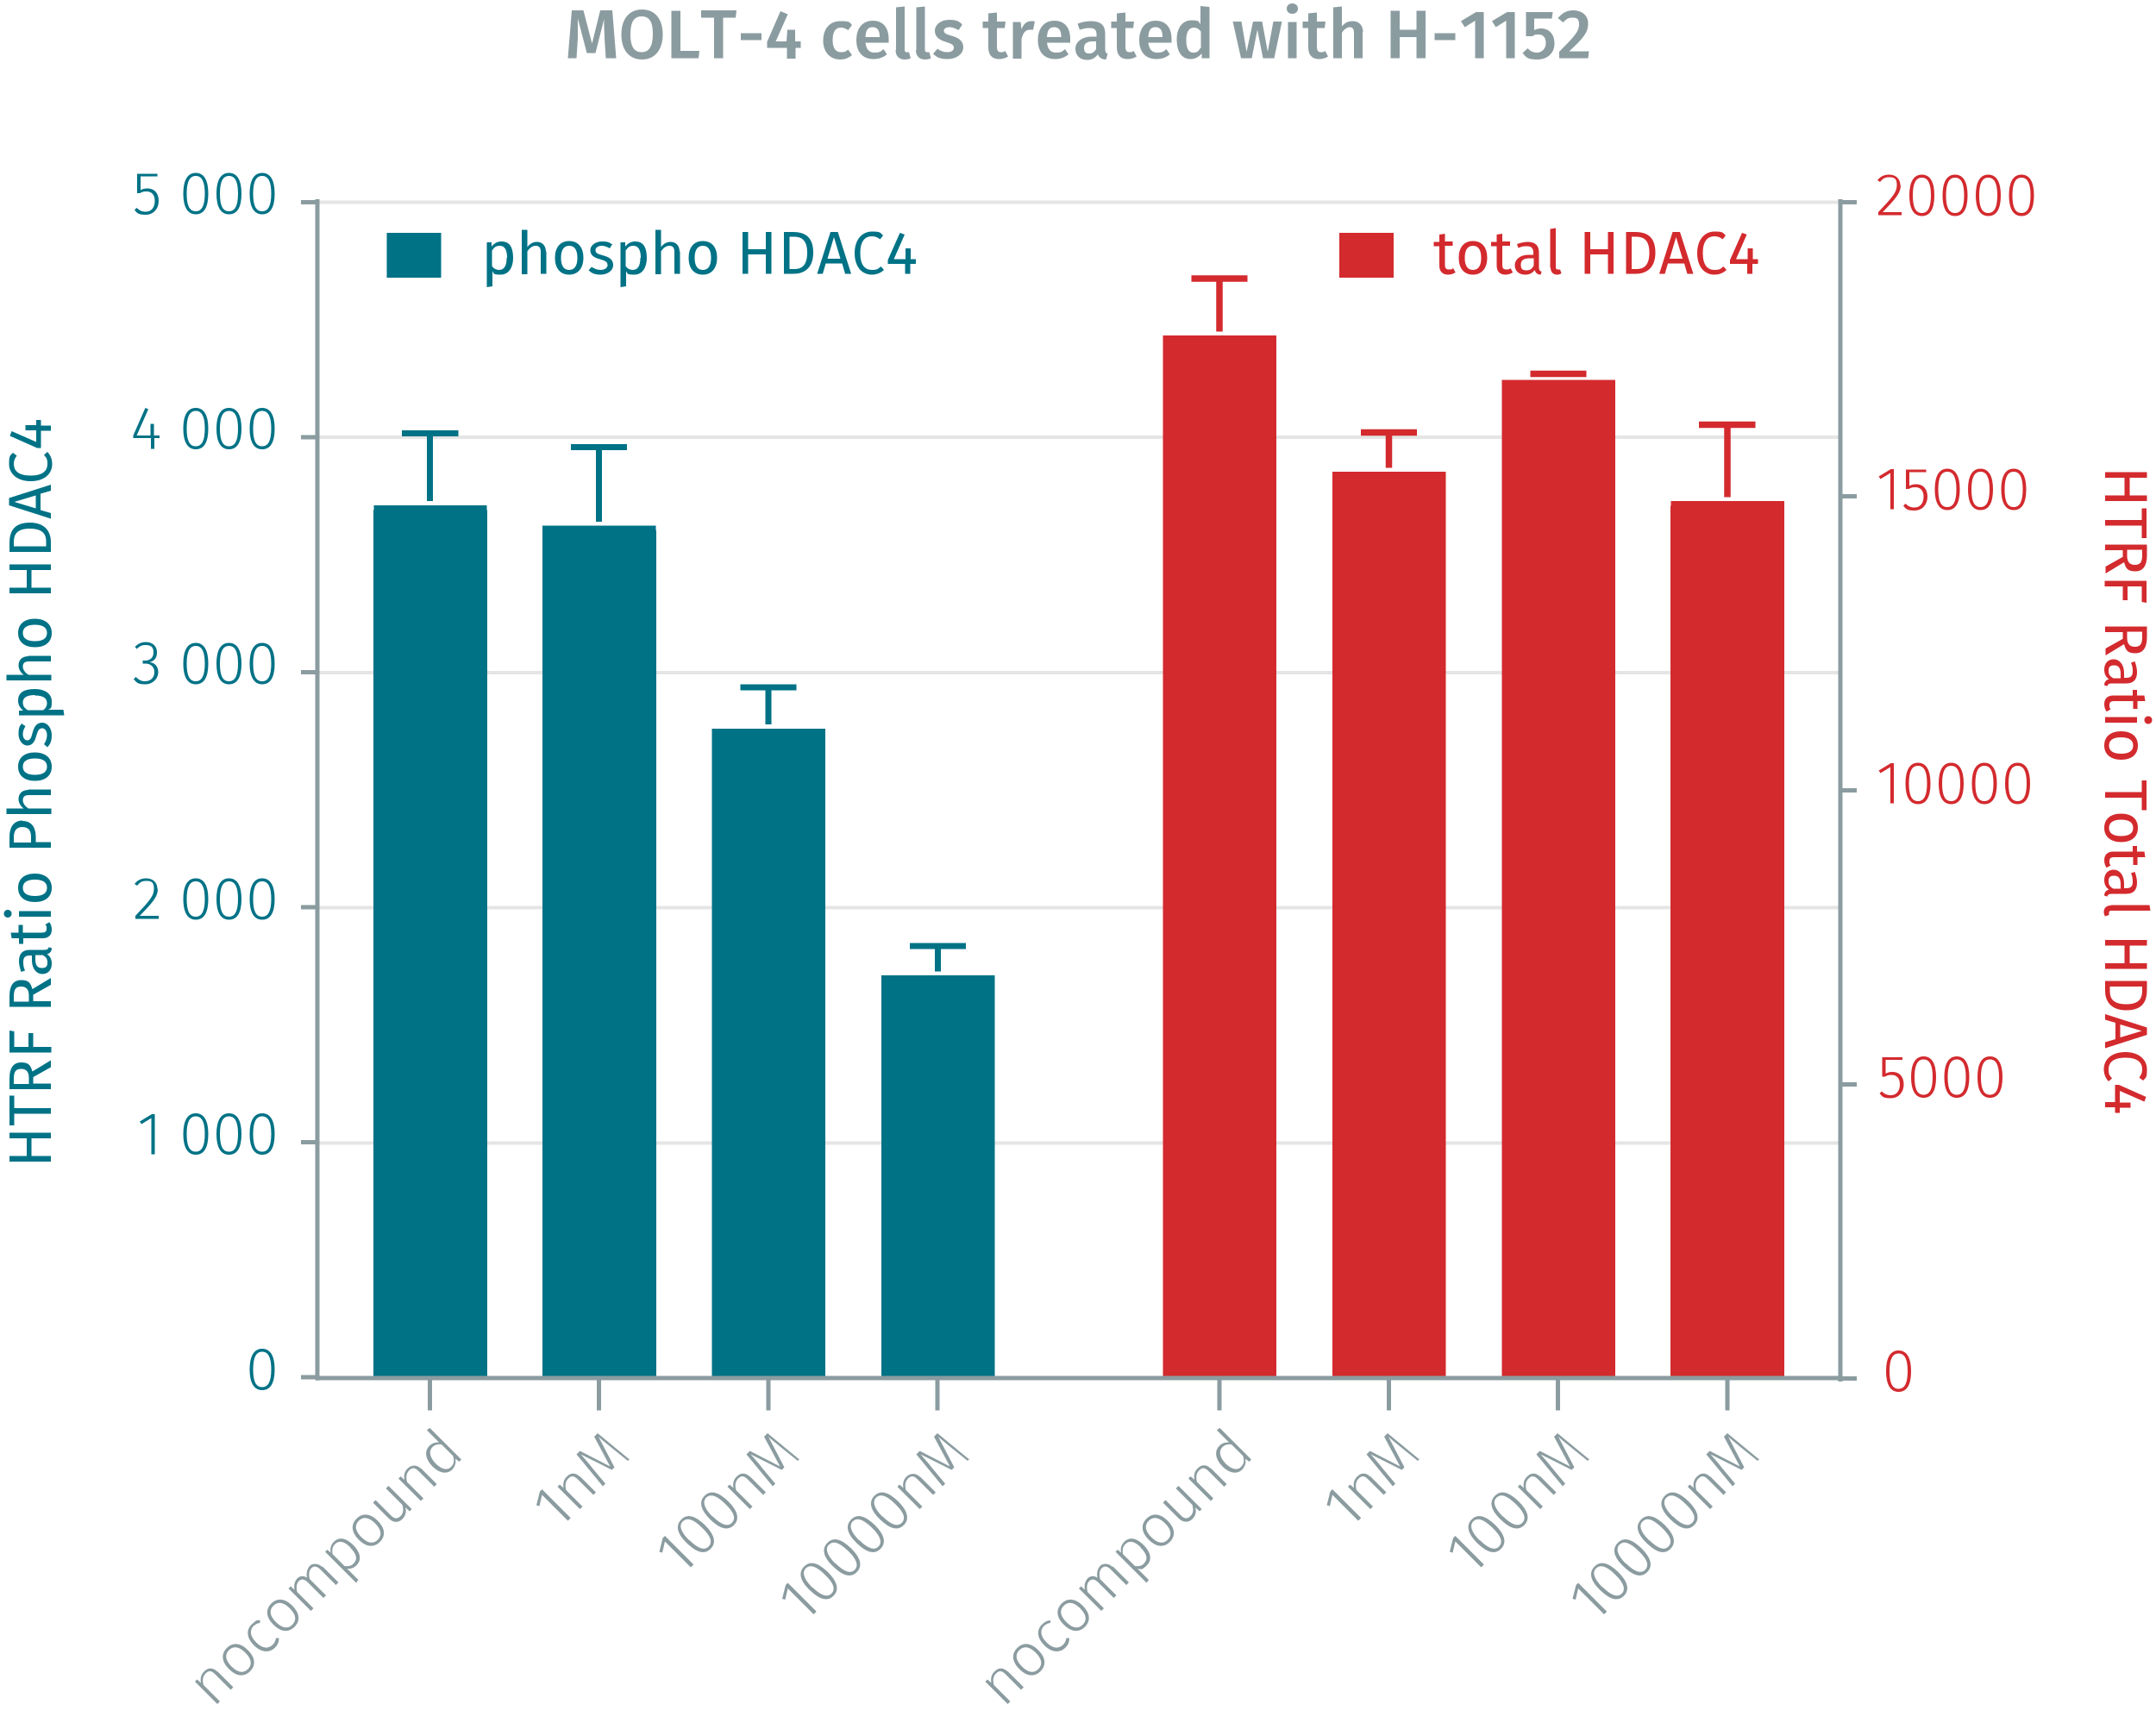<?xml version="1.0" encoding="UTF-8"?><svg id="Calque_1" xmlns="http://www.w3.org/2000/svg" viewBox="0 0 500 399.5"><line x1="73.6" y1="265.1" x2="426.8" y2="265.1" fill="none" stroke="#e5e5e5" stroke-miterlimit="10" stroke-width=".8"/><line x1="73.6" y1="210.5" x2="426.8" y2="210.5" fill="none" stroke="#e5e5e5" stroke-miterlimit="10" stroke-width=".8"/><line x1="73.6" y1="156" x2="426.8" y2="156" fill="none" stroke="#e5e5e5" stroke-miterlimit="10" stroke-width=".8"/><line x1="73.6" y1="101.4" x2="426.8" y2="101.4" fill="none" stroke="#e5e5e5" stroke-miterlimit="10" stroke-width=".8"/><line x1="73.6" y1="46.9" x2="426.8" y2="46.9" fill="none" stroke="#e5e5e5" stroke-miterlimit="10" stroke-width=".8"/><polyline points="270.8 78.9 270.8 319.6 294.9 319.6 294.9 78.9 270.8 78.9" fill="#d32a2e" fill-rule="evenodd"/><polyline points="270.8 319.6 270.8 78.9 269.7 78.9 296 78.9 294.9 78.9 294.9 319.6" fill="none" stroke="#d32a2e" stroke-miterlimit="1" stroke-width="2.2"/><polyline points="310.1 110.5 310.1 319.6 334.2 319.6 334.2 110.5 310.1 110.5" fill="#d32a2e" fill-rule="evenodd"/><polyline points="310.1 319.6 310.1 110.5 309 110.5 335.3 110.5 334.2 110.5 334.2 319.6" fill="none" stroke="#d32a2e" stroke-miterlimit="1" stroke-width="2.2"/><polyline points="349.4 89.2 349.4 319.6 373.5 319.6 373.5 89.2 349.4 89.2" fill="#d32a2e" fill-rule="evenodd"/><polyline points="349.4 319.6 349.4 89.2 348.3 89.2 374.6 89.2 373.5 89.2 373.5 319.6" fill="none" stroke="#d32a2e" stroke-miterlimit="1" stroke-width="2.2"/><polyline points="388.5 117.3 388.5 319.6 412.7 319.6 412.7 117.3 388.5 117.3" fill="#d32a2e" fill-rule="evenodd"/><polyline points="388.5 319.6 388.5 117.3 387.5 117.3 413.8 117.3 412.7 117.3 412.7 319.6" fill="none" stroke="#d32a2e" stroke-miterlimit="1" stroke-width="2.2"/><polyline points="87.7 118.3 87.7 319.6 111.9 319.6 111.9 118.3 87.7 118.3" fill="#007286" fill-rule="evenodd"/><polyline points="87.7 319.6 87.7 118.3 86.7 118.3 112.9 118.3 111.9 118.3 111.9 319.6" fill="none" stroke="#007286" stroke-miterlimit="1" stroke-width="2.2"/><polyline points="126.9 123 126.9 319.6 151.1 319.6 151.1 123 126.9 123" fill="#007286" fill-rule="evenodd"/><polyline points="126.9 319.6 126.9 123 125.8 123 152.1 123 151.1 123 151.1 319.6" fill="none" stroke="#007286" stroke-miterlimit="1" stroke-width="2.2"/><polyline points="166.2 170.1 166.2 319.6 190.3 319.6 190.3 170.1 166.2 170.1" fill="#007286" fill-rule="evenodd"/><polyline points="166.2 319.6 166.2 170.1 165.1 170.1 191.4 170.1 190.3 170.1 190.3 319.6" fill="none" stroke="#007286" stroke-miterlimit="1" stroke-width="2.2"/><polyline points="205.5 227.3 205.5 319.6 229.6 319.6 229.6 227.3 205.5 227.3" fill="#007286" fill-rule="evenodd"/><polyline points="205.5 319.6 205.5 227.3 204.4 227.3 230.7 227.3 229.6 227.3 229.6 319.6" fill="none" stroke="#007286" stroke-miterlimit="1" stroke-width="2.2"/><g><path d="M50.4,387.6l3.7,3.7-.6,.6-3.6-3.6c-.9-.9-1.5-.9-2.2-.2s-.8,1.6-.5,2.7l3.8,3.8-.6,.6-5.2-5.2,.5-.5,.9,.8c-.2-1,0-2,.8-2.7,.9-.9,2-.9,3,.1Z" fill="#8b9ca0"/><path d="M57.5,382.7c1.7,1.7,1.9,3.5,.5,4.9-1.4,1.4-3.2,1.2-4.9-.5s-1.9-3.5-.5-4.9c1.4-1.4,3.2-1.2,4.9,.5Zm-3.8,3.8c1.5,1.5,2.8,1.6,3.8,.6,1-1,.9-2.3-.6-3.8-1.5-1.5-2.8-1.6-3.8-.6s-.9,2.3,.6,3.8Z" fill="#8b9ca0"/><path d="M60.3,375.7v.7c-.5,0-1,.3-1.5,.7-.9,.9-.9,2.3,.6,3.8,1.5,1.5,2.8,1.5,3.8,.6,.5-.5,.7-1,.8-1.6h.7c0,.9-.3,1.6-.9,2.2-1.3,1.3-3.2,1.2-4.9-.5-1.7-1.7-1.9-3.6-.5-4.9s1.2-.9,2-.9Z" fill="#8b9ca0"/><path d="M67.8,372.4c1.7,1.7,1.9,3.5,.5,4.9-1.4,1.4-3.2,1.2-4.9-.5s-1.9-3.5-.5-4.9,3.2-1.2,4.9,.5Zm-3.8,3.8c1.5,1.5,2.8,1.6,3.8,.6,1-1,.9-2.3-.6-3.8-1.5-1.5-2.8-1.6-3.8-.6-1,1-.9,2.3,.6,3.8Z" fill="#8b9ca0"/><path d="M74.8,363.3l3.7,3.7-.6,.6-3.6-3.6c-.8-.8-1.5-.9-2.1-.3-.6,.6-.6,1.5-.4,2.5l3.8,3.8-.6,.6-3.6-3.6c-.8-.8-1.5-.9-2.1-.3s-.6,1.5-.4,2.5l3.8,3.8-.6,.6-5.2-5.2,.5-.5,.9,.8c-.2-1,0-1.9,.6-2.6,.7-.7,1.5-.7,2.3-.2-.2-1,0-2,.6-2.7s2-.7,2.9,.2Z" fill="#8b9ca0"/><path d="M81.9,358.3c1.6,1.6,2.1,3.4,.8,4.7-.7,.7-1.4,.9-2.2,.8l2.6,2.6-.5,.7-7.2-7.2,.5-.5,.8,.7c-.2-.9,0-1.8,.7-2.5,1.3-1.3,2.9-.9,4.6,.8Zm-.6,.6c-1.5-1.5-2.7-1.7-3.6-.8-.7,.7-.7,1.5-.6,2.3l2.8,2.8c.8,.1,1.6,0,2.1-.6,1-1,.7-2.2-.8-3.7Z" fill="#8b9ca0"/><path d="M87.6,352.7c1.7,1.7,1.9,3.5,.5,4.9-1.4,1.4-3.2,1.2-4.9-.5s-1.9-3.5-.5-4.9c1.4-1.4,3.2-1.2,4.9,.5Zm-3.8,3.8c1.5,1.5,2.8,1.6,3.8,.6s.9-2.3-.6-3.8c-1.5-1.5-2.8-1.6-3.8-.6-1,1-.9,2.3,.6,3.8Z" fill="#8b9ca0"/><path d="M95.5,350l-.5,.5-1-.9c.3,1,.1,1.9-.7,2.7-.9,.9-2,.9-3.1-.1l-3.7-3.7,.6-.6,3.6,3.6c.8,.8,1.5,.8,2.2,.1,.7-.7,.7-1.6,.4-2.6l-3.8-3.8,.6-.6,5.2,5.2Z" fill="#8b9ca0"/><path d="M97.6,340.5l3.7,3.7-.6,.6-3.6-3.6c-.9-.9-1.5-.9-2.2-.2-.7,.7-.8,1.6-.5,2.7l3.8,3.8-.6,.6-5.2-5.2,.5-.5,.9,.8c-.2-1,0-2,.8-2.7s2-.9,3,.1Z" fill="#8b9ca0"/><path d="M99.7,331.2l7.3,7.3-.5,.5-.9-.7c.2,.8,0,1.7-.7,2.5-1.2,1.2-3,.9-4.6-.7s-2-3.5-.7-4.8c.7-.7,1.5-.8,2.2-.8l-2.8-2.8,.6-.5Zm5.4,6.5l-2.7-2.7c-.7-.1-1.5,0-2.1,.6-.9,.9-.7,2.3,.7,3.8,1.4,1.4,2.8,1.7,3.6,.8,.7-.7,.8-1.4,.5-2.4Z" fill="#8b9ca0"/></g><g><path d="M132.3,352.1l-.6,.6-6-6-.6,2.6-.7-.2,.8-3.2,.5-.5,6.6,6.6Z" fill="#8b9ca0"/><path d="M134.5,342.4l3.7,3.7-.6,.6-3.6-3.6c-.9-.9-1.5-.9-2.2-.2s-.8,1.6-.5,2.7l3.8,3.8-.6,.6-5.2-5.2,.5-.5,.9,.8c-.2-1,0-2,.8-2.7,.9-.9,2-.9,3,.1Z" fill="#8b9ca0"/><path d="M146.2,338.2l-.6,.6-3.6-2.9c-1.2-1-2.6-2.1-3.2-2.7l3.7,7.1-.6,.6-7.2-3.6c.6,.7,1.8,2,2.7,3.2l3,3.6-.6,.6-6.1-7.4,.8-.8,7,3.6-3.7-6.9,.8-.8,7.4,6.1Z" fill="#8b9ca0"/></g><g><path d="M160.8,362.9l-.6,.6-6-6-.6,2.6-.7-.2,.8-3.2,.5-.5,6.6,6.6Z" fill="#8b9ca0"/><path d="M163.5,353.7c2.2,2.2,2.7,4.1,1.3,5.5s-3.2,.9-5.5-1.3-2.7-4.1-1.3-5.5,3.2-.9,5.5,1.3Zm-3.6,3.5c2,2,3.5,2.4,4.4,1.5,1-1,.6-2.4-1.5-4.4-2-2-3.4-2.4-4.4-1.5s-.6,2.4,1.4,4.4Z" fill="#8b9ca0"/><path d="M168.9,348.2c2.2,2.2,2.7,4.1,1.3,5.5s-3.2,.9-5.5-1.3c-2.2-2.2-2.7-4.1-1.3-5.5s3.2-.9,5.5,1.3Zm-3.6,3.5c2,2,3.5,2.4,4.4,1.5,1-1,.6-2.4-1.5-4.4-2-2-3.4-2.4-4.4-1.5-.9,.9-.6,2.4,1.4,4.4Z" fill="#8b9ca0"/><path d="M173.9,342.4l3.7,3.7-.6,.6-3.6-3.6c-.9-.9-1.5-.9-2.2-.2s-.8,1.6-.5,2.7l3.8,3.8-.6,.6-5.2-5.2,.5-.5,.9,.8c-.2-1,0-2,.8-2.7,.9-.9,2-.9,3,.1Z" fill="#8b9ca0"/><path d="M185.6,338.2l-.6,.6-3.6-2.9c-1.2-1-2.6-2.1-3.2-2.7l3.7,7.1-.6,.6-7.2-3.6c.6,.7,1.8,2,2.7,3.2l3,3.6-.6,.6-6.1-7.4,.8-.8,7,3.6-3.7-6.9,.8-.8,7.4,6.1Z" fill="#8b9ca0"/></g><g><path d="M189.3,373.8l-.6,.6-6-6-.6,2.6-.7-.2,.8-3.2,.5-.5,6.6,6.6Z" fill="#8b9ca0"/><path d="M192,364.6c2.2,2.2,2.7,4.1,1.3,5.5s-3.2,.9-5.5-1.3-2.7-4.1-1.3-5.5,3.2-.9,5.5,1.3Zm-3.6,3.5c2,2,3.5,2.4,4.4,1.5,1-1,.6-2.4-1.5-4.4-2-2-3.4-2.4-4.4-1.5-.9,.9-.6,2.4,1.4,4.4Z" fill="#8b9ca0"/><path d="M197.4,359.1c2.2,2.2,2.7,4.1,1.3,5.5s-3.2,.9-5.5-1.3-2.7-4.1-1.3-5.5c1.4-1.4,3.2-.9,5.5,1.3Zm-3.6,3.5c2,2,3.5,2.4,4.4,1.5s.6-2.4-1.5-4.4-3.4-2.4-4.4-1.5-.6,2.4,1.4,4.4Z" fill="#8b9ca0"/><path d="M202.9,353.7c2.2,2.2,2.7,4.1,1.3,5.5s-3.2,.9-5.5-1.3-2.7-4.1-1.3-5.5c1.4-1.4,3.2-.9,5.5,1.3Zm-3.6,3.5c2,2,3.5,2.4,4.4,1.5s.6-2.4-1.5-4.4-3.4-2.4-4.4-1.5c-.9,.9-.6,2.4,1.4,4.4Z" fill="#8b9ca0"/><path d="M208.3,348.2c2.2,2.2,2.7,4.1,1.3,5.5s-3.2,.9-5.5-1.3-2.7-4.1-1.3-5.5,3.2-.9,5.5,1.3Zm-3.6,3.5c2,2,3.5,2.4,4.4,1.5,1-1,.6-2.4-1.5-4.4-2-2-3.4-2.4-4.4-1.5-.9,.9-.6,2.4,1.4,4.4Z" fill="#8b9ca0"/><path d="M213.3,342.4l3.7,3.7-.6,.6-3.6-3.6c-.9-.9-1.5-.9-2.2-.2s-.8,1.6-.5,2.7l3.8,3.8-.6,.6-5.2-5.2,.5-.5,.9,.8c-.2-1,0-2,.8-2.7s2-.9,3,.1Z" fill="#8b9ca0"/><path d="M225,338.2l-.6,.6-3.6-2.9c-1.2-1-2.6-2.1-3.2-2.7l3.7,7.1-.6,.6-7.2-3.6c.6,.7,1.8,2,2.7,3.2l3,3.6-.6,.6-6.1-7.4,.8-.8,7,3.6-3.7-6.9,.8-.8,7.4,6.1Z" fill="#8b9ca0"/></g><g><path d="M233.7,387.6l3.7,3.7-.6,.6-3.6-3.6c-.9-.9-1.5-.9-2.2-.2s-.8,1.6-.5,2.7l3.8,3.8-.6,.6-5.2-5.2,.5-.5,.9,.8c-.2-1,0-2,.8-2.7,.9-.9,2-.9,3,.1Z" fill="#8b9ca0"/><path d="M240.8,382.7c1.7,1.7,1.9,3.5,.5,4.9s-3.2,1.2-4.9-.5c-1.7-1.7-1.9-3.5-.5-4.9s3.2-1.2,4.9,.5Zm-3.8,3.8c1.5,1.5,2.8,1.6,3.8,.6,1-1,.9-2.3-.6-3.8s-2.8-1.6-3.8-.6c-1,1-.9,2.3,.6,3.8Z" fill="#8b9ca0"/><path d="M243.6,375.7v.7c-.5,0-1,.3-1.5,.7-.9,.9-.9,2.3,.6,3.8s2.8,1.5,3.8,.6c.5-.5,.7-1,.8-1.6h.7c0,.9-.3,1.6-.9,2.2-1.3,1.3-3.2,1.2-4.9-.5s-1.9-3.6-.5-4.9c.6-.6,1.2-.9,2-.9Z" fill="#8b9ca0"/><path d="M251.1,372.4c1.7,1.7,1.9,3.5,.5,4.9-1.4,1.4-3.2,1.2-4.9-.5-1.7-1.7-1.9-3.5-.5-4.9,1.4-1.4,3.2-1.2,4.9,.5Zm-3.8,3.8c1.5,1.5,2.8,1.6,3.8,.6s.9-2.3-.6-3.8c-1.5-1.5-2.8-1.6-3.8-.6s-.9,2.3,.6,3.8Z" fill="#8b9ca0"/><path d="M258.1,363.3l3.7,3.7-.6,.6-3.6-3.6c-.8-.8-1.5-.9-2.1-.3s-.6,1.5-.4,2.5l3.8,3.8-.6,.6-3.6-3.6c-.8-.8-1.5-.9-2.1-.3s-.6,1.5-.4,2.5l3.8,3.8-.6,.6-5.2-5.2,.5-.5,.9,.8c-.2-1,0-1.9,.6-2.6,.7-.7,1.5-.7,2.3-.2-.2-1,0-2,.6-2.7s2-.7,2.9,.2Z" fill="#8b9ca0"/><path d="M265.2,358.3c1.6,1.6,2.1,3.4,.8,4.7s-1.4,.9-2.2,.8l2.6,2.6-.5,.7-7.2-7.2,.5-.5,.8,.7c-.2-.9,0-1.8,.7-2.5,1.3-1.3,2.9-.9,4.6,.8Zm-.6,.6c-1.5-1.5-2.7-1.7-3.6-.8-.7,.7-.7,1.5-.6,2.3l2.8,2.8c.8,.1,1.6,0,2.1-.6,1-1,.7-2.2-.8-3.7Z" fill="#8b9ca0"/><path d="M270.8,352.7c1.7,1.7,1.9,3.5,.5,4.9-1.4,1.4-3.2,1.2-4.9-.5-1.7-1.7-1.9-3.5-.5-4.9s3.2-1.2,4.9,.5Zm-3.8,3.8c1.5,1.5,2.8,1.6,3.8,.6,1-1,.9-2.3-.6-3.8-1.5-1.5-2.8-1.6-3.8-.6-1,1-.9,2.3,.6,3.8Z" fill="#8b9ca0"/><path d="M278.7,350l-.5,.5-1-.9c.3,1,.1,1.9-.7,2.7s-2,.9-3.1-.1l-3.7-3.7,.6-.6,3.6,3.6c.8,.8,1.5,.8,2.2,.1s.7-1.6,.4-2.6l-3.8-3.8,.6-.6,5.2,5.2Z" fill="#8b9ca0"/><path d="M280.8,340.5l3.7,3.7-.6,.6-3.6-3.6c-.9-.9-1.5-.9-2.2-.2-.7,.7-.8,1.6-.5,2.7l3.8,3.8-.6,.6-5.2-5.2,.5-.5,.9,.8c-.2-1,0-2,.8-2.7,.9-.9,2-.9,3,.1Z" fill="#8b9ca0"/><path d="M282.9,331.2l7.3,7.3-.5,.5-.9-.7c.2,.8,0,1.7-.7,2.5-1.2,1.2-3,.9-4.6-.7-1.6-1.6-2-3.5-.7-4.8,.7-.7,1.5-.8,2.2-.8l-2.8-2.8,.6-.5Zm5.4,6.5l-2.7-2.7c-.7-.1-1.5,0-2.1,.6-.9,.9-.7,2.3,.7,3.8,1.4,1.4,2.8,1.7,3.6,.8,.7-.7,.8-1.4,.5-2.4Z" fill="#8b9ca0"/></g><g><path d="M315.6,352.1l-.6,.6-6-6-.6,2.6-.7-.2,.8-3.2,.5-.5,6.6,6.6Z" fill="#8b9ca0"/><path d="M317.8,342.4l3.7,3.7-.6,.6-3.6-3.6c-.9-.9-1.5-.9-2.2-.2-.7,.7-.8,1.6-.5,2.7l3.8,3.8-.6,.6-5.2-5.2,.5-.5,.9,.8c-.2-1,0-2,.8-2.7,.9-.9,2-.9,3,.1Z" fill="#8b9ca0"/><path d="M329.4,338.2l-.6,.6-3.6-2.9c-1.2-1-2.6-2.1-3.2-2.7l3.7,7.1-.6,.6-7.2-3.6c.6,.7,1.8,2,2.7,3.2l3,3.6-.6,.6-6.1-7.4,.8-.8,7,3.6-3.7-6.9,.8-.8,7.4,6.1Z" fill="#8b9ca0"/></g><g><path d="M344.1,362.9l-.6,.6-6-6-.6,2.6-.7-.2,.8-3.2,.5-.5,6.6,6.6Z" fill="#8b9ca0"/><path d="M346.8,353.7c2.2,2.2,2.7,4.1,1.3,5.5-1.4,1.4-3.2,.9-5.5-1.3-2.2-2.2-2.7-4.1-1.3-5.5,1.4-1.4,3.2-.9,5.5,1.3Zm-3.6,3.5c2,2,3.5,2.4,4.4,1.5,1-1,.6-2.4-1.5-4.4s-3.4-2.4-4.4-1.5c-.9,.9-.6,2.4,1.4,4.4Z" fill="#8b9ca0"/><path d="M352.2,348.2c2.2,2.2,2.7,4.1,1.3,5.5-1.4,1.4-3.2,.9-5.5-1.3s-2.7-4.1-1.3-5.5c1.4-1.4,3.2-.9,5.5,1.3Zm-3.6,3.5c2,2,3.5,2.4,4.4,1.5,1-1,.6-2.4-1.5-4.4s-3.4-2.4-4.4-1.5-.6,2.4,1.4,4.4Z" fill="#8b9ca0"/><path d="M357.2,342.4l3.7,3.7-.6,.6-3.6-3.6c-.9-.9-1.5-.9-2.2-.2s-.8,1.6-.5,2.7l3.8,3.8-.6,.6-5.2-5.2,.5-.5,.9,.8c-.2-1,0-2,.8-2.7,.9-.9,2-.9,3,.1Z" fill="#8b9ca0"/><path d="M368.8,338.2l-.6,.6-3.6-2.9c-1.2-1-2.6-2.1-3.2-2.7l3.7,7.1-.6,.6-7.2-3.6c.6,.7,1.8,2,2.7,3.2l3,3.6-.6,.6-6.1-7.4,.8-.8,7,3.6-3.7-6.9,.8-.8,7.4,6.1Z" fill="#8b9ca0"/></g><g><path d="M372.6,373.8l-.6,.6-6-6-.6,2.6-.7-.2,.8-3.2,.5-.5,6.6,6.6Z" fill="#8b9ca0"/><path d="M375.3,364.6c2.2,2.2,2.7,4.1,1.3,5.5-1.4,1.4-3.2,.9-5.5-1.3s-2.7-4.1-1.3-5.5c1.4-1.4,3.2-.9,5.5,1.3Zm-3.6,3.5c2,2,3.5,2.4,4.4,1.5s.6-2.4-1.5-4.4c-2-2-3.4-2.4-4.4-1.5s-.6,2.4,1.4,4.4Z" fill="#8b9ca0"/><path d="M380.7,359.1c2.2,2.2,2.7,4.1,1.3,5.5s-3.2,.9-5.5-1.3-2.7-4.1-1.3-5.5,3.2-.9,5.5,1.3Zm-3.6,3.5c2,2,3.5,2.4,4.4,1.5,1-1,.6-2.4-1.5-4.4s-3.4-2.4-4.4-1.5c-.9,.9-.6,2.4,1.4,4.4Z" fill="#8b9ca0"/><path d="M386.1,353.7c2.2,2.2,2.7,4.1,1.3,5.5-1.4,1.4-3.2,.9-5.5-1.3s-2.7-4.1-1.3-5.5c1.4-1.4,3.2-.9,5.5,1.3Zm-3.6,3.5c2,2,3.5,2.4,4.4,1.5,1-1,.6-2.4-1.5-4.4s-3.4-2.4-4.4-1.5-.6,2.4,1.4,4.4Z" fill="#8b9ca0"/><path d="M391.6,348.2c2.2,2.2,2.7,4.1,1.3,5.5-1.4,1.4-3.2,.9-5.5-1.3s-2.7-4.1-1.3-5.5c1.4-1.4,3.2-.9,5.5,1.3Zm-3.6,3.5c2,2,3.5,2.4,4.4,1.5,1-1,.6-2.4-1.5-4.4-2-2-3.4-2.4-4.4-1.5s-.6,2.4,1.4,4.4Z" fill="#8b9ca0"/><path d="M396.6,342.4l3.7,3.7-.6,.6-3.6-3.6c-.9-.9-1.5-.9-2.2-.2-.7,.7-.8,1.6-.5,2.7l3.8,3.8-.6,.6-5.2-5.2,.5-.5,.9,.8c-.2-1,0-2,.8-2.7,.9-.9,2-.9,3,.1Z" fill="#8b9ca0"/><path d="M408.2,338.2l-.6,.6-3.6-2.9c-1.2-1-2.6-2.1-3.2-2.7l3.7,7.1-.6,.6-7.2-3.6c.6,.7,1.8,2,2.7,3.2l3,3.6-.6,.6-6.1-7.4,.8-.8,7,3.6-3.7-6.9,.8-.8,7.4,6.1Z" fill="#8b9ca0"/></g><path d="M400.6,327.1v-7.5m-39.3,7.5v-7.5m-39.2,7.5v-7.5m-39.3,7.5v-7.5m-65.4,7.5v-7.5m-39.2,7.5v-7.5m-39.3,7.5v-7.5m-39.2,7.5v-7.5m-26.5,0H427.2" fill="none" stroke="#8b9ca0" stroke-miterlimit="10"/><path d="M63.7,317.6c0,3.2-1,4.8-2.9,4.8s-2.9-1.7-2.9-4.8,1-4.8,2.9-4.8,2.9,1.7,2.9,4.8Zm-5,0c0,2.9,.7,4.1,2.1,4.1s2.1-1.3,2.1-4.1-.7-4.1-2.1-4.1-2.1,1.3-2.1,4.1Z" fill="#007286"/><g><path d="M35.9,267.7h-.8v-8.4l-2.3,1.4-.4-.6,2.8-1.7h.7v9.3Z" fill="#007286"/><path d="M48.3,263c0,3.2-1,4.8-2.9,4.8s-2.9-1.7-2.9-4.8,1-4.8,2.9-4.8,2.9,1.7,2.9,4.8Zm-5,0c0,2.9,.7,4.1,2.1,4.1s2.1-1.3,2.1-4.1-.7-4.1-2.1-4.1-2.1,1.3-2.1,4.1Z" fill="#007286"/><path d="M56,263c0,3.2-1,4.8-2.9,4.8s-2.9-1.7-2.9-4.8,1-4.8,2.9-4.8,2.9,1.7,2.9,4.8Zm-5,0c0,2.9,.7,4.1,2.1,4.1s2.1-1.3,2.1-4.1-.7-4.1-2.1-4.1-2.1,1.3-2.1,4.1Z" fill="#007286"/><path d="M63.7,263c0,3.2-1,4.8-2.9,4.8s-2.9-1.7-2.9-4.8,1-4.8,2.9-4.8,2.9,1.7,2.9,4.8Zm-5,0c0,2.9,.7,4.1,2.1,4.1s2.1-1.3,2.1-4.1-.7-4.1-2.1-4.1-2.1,1.3-2.1,4.1Z" fill="#007286"/></g><g><path d="M36.6,206.1c0,1.8-1,3-4.2,6.3h4.4v.7h-5.4v-.7c3.5-3.7,4.3-4.7,4.3-6.3s-.7-1.8-1.8-1.8-1.5,.4-2.1,1.1l-.6-.4c.7-.9,1.6-1.3,2.7-1.3,1.6,0,2.6,1,2.6,2.5Z" fill="#007286"/><path d="M48.3,208.5c0,3.2-1,4.8-2.9,4.8s-2.9-1.7-2.9-4.8,1-4.8,2.9-4.8,2.9,1.7,2.9,4.8Zm-5,0c0,2.9,.7,4.1,2.1,4.1s2.1-1.3,2.1-4.1-.7-4.1-2.1-4.1-2.1,1.3-2.1,4.1Z" fill="#007286"/><path d="M56,208.5c0,3.2-1,4.8-2.9,4.8s-2.9-1.7-2.9-4.8,1-4.8,2.9-4.8,2.9,1.7,2.9,4.8Zm-5,0c0,2.9,.7,4.1,2.1,4.1s2.1-1.3,2.1-4.1-.7-4.1-2.1-4.1-2.1,1.3-2.1,4.1Z" fill="#007286"/><path d="M63.7,208.5c0,3.2-1,4.8-2.9,4.8s-2.9-1.7-2.9-4.8,1-4.8,2.9-4.8,2.9,1.7,2.9,4.8Zm-5,0c0,2.9,.7,4.1,2.1,4.1s2.1-1.3,2.1-4.1-.7-4.1-2.1-4.1-2.1,1.3-2.1,4.1Z" fill="#007286"/></g><g><path d="M36.4,151.4c0,1.3-.8,2-1.8,2.2,1.2,0,2.1,.9,2.1,2.3s-1.2,2.8-3,2.8-2-.4-2.7-1.2l.5-.5c.7,.7,1.3,1,2.1,1,1.4,0,2.2-.9,2.2-2.1s-.8-2-2.1-2h-.6v-.7h.6c1,0,1.9-.6,1.9-1.9s-.7-1.7-1.8-1.7-1.4,.3-2.1,.9l-.4-.5c.7-.7,1.5-1.1,2.5-1.1,1.6,0,2.6,1,2.6,2.3Z" fill="#007286"/><path d="M48.3,153.9c0,3.2-1,4.8-2.9,4.8s-2.9-1.7-2.9-4.8,1-4.8,2.9-4.8,2.9,1.7,2.9,4.8Zm-5,0c0,2.9,.7,4.1,2.1,4.1s2.1-1.3,2.1-4.1-.7-4.1-2.1-4.1-2.1,1.3-2.1,4.1Z" fill="#007286"/><path d="M56,153.9c0,3.2-1,4.8-2.9,4.8s-2.9-1.7-2.9-4.8,1-4.8,2.9-4.8,2.9,1.7,2.9,4.8Zm-5,0c0,2.9,.7,4.1,2.1,4.1s2.1-1.3,2.1-4.1-.7-4.1-2.1-4.1-2.1,1.3-2.1,4.1Z" fill="#007286"/><path d="M63.7,153.9c0,3.2-1,4.8-2.9,4.8s-2.9-1.7-2.9-4.8,1-4.8,2.9-4.8,2.9,1.7,2.9,4.8Zm-5,0c0,2.9,.7,4.1,2.1,4.1s2.1-1.3,2.1-4.1-.7-4.1-2.1-4.1-2.1,1.3-2.1,4.1Z" fill="#007286"/></g><g><path d="M37.1,101.6h-1.3v2.5h-.8v-2.5h-4.1v-.6l2.8-6.4,.7,.3-2.7,6.1h3.2v-2.7h.8v2.7h1.3v.7Z" fill="#007286"/><path d="M48.3,99.4c0,3.2-1,4.8-2.9,4.8s-2.9-1.7-2.9-4.8,1-4.8,2.9-4.8,2.9,1.7,2.9,4.8Zm-5,0c0,2.9,.7,4.1,2.1,4.1s2.1-1.3,2.1-4.1-.7-4.1-2.1-4.1-2.1,1.3-2.1,4.1Z" fill="#007286"/><path d="M56,99.4c0,3.2-1,4.8-2.9,4.8s-2.9-1.7-2.9-4.8,1-4.8,2.9-4.8,2.9,1.7,2.9,4.8Zm-5,0c0,2.9,.7,4.1,2.1,4.1s2.1-1.3,2.1-4.1-.7-4.1-2.1-4.1-2.1,1.3-2.1,4.1Z" fill="#007286"/><path d="M63.7,99.4c0,3.2-1,4.8-2.9,4.8s-2.9-1.7-2.9-4.8,1-4.8,2.9-4.8,2.9,1.7,2.9,4.8Zm-5,0c0,2.9,.7,4.1,2.1,4.1s2.1-1.3,2.1-4.1-.7-4.1-2.1-4.1-2.1,1.3-2.1,4.1Z" fill="#007286"/></g><g><path d="M36.4,40.9h-3.8v3.2c.4-.3,1-.4,1.6-.4,1.6,0,2.6,1.1,2.6,2.9s-1.2,3.2-3,3.2-2-.4-2.6-1.1l.5-.5c.6,.6,1.2,.9,2.1,.9,1.3,0,2.1-1,2.1-2.5s-.8-2.2-1.9-2.2-1,.2-1.6,.4h-.6v-4.5h4.7v.7Z" fill="#007286"/><path d="M48.3,44.9c0,3.2-1,4.8-2.9,4.8s-2.9-1.7-2.9-4.8,1-4.8,2.9-4.8,2.9,1.7,2.9,4.8Zm-5,0c0,2.9,.7,4.1,2.1,4.1s2.1-1.3,2.1-4.1-.7-4.1-2.1-4.1-2.1,1.3-2.1,4.1Z" fill="#007286"/><path d="M56,44.9c0,3.2-1,4.8-2.9,4.8s-2.9-1.7-2.9-4.8,1-4.8,2.9-4.8,2.9,1.7,2.9,4.8Zm-5,0c0,2.9,.7,4.1,2.1,4.1s2.1-1.3,2.1-4.1-.7-4.1-2.1-4.1-2.1,1.3-2.1,4.1Z" fill="#007286"/><path d="M63.7,44.9c0,3.2-1,4.8-2.9,4.8s-2.9-1.7-2.9-4.8,1-4.8,2.9-4.8,2.9,1.7,2.9,4.8Zm-5,0c0,2.9,.7,4.1,2.1,4.1s2.1-1.3,2.1-4.1-.7-4.1-2.1-4.1-2.1,1.3-2.1,4.1Z" fill="#007286"/></g><path d="M73.6,46.9h-3.8m3.8,54.5h-3.8m3.8,54.5h-3.8m3.8,54.5h-3.8m3.8,54.5h-3.8m3.8,54.5h-3.8m3.8,.7V46.2" fill="none" stroke="#8b9ca0" stroke-miterlimit="10"/><path d="M443.2,318c0,3.2-1,4.8-2.9,4.8s-2.9-1.7-2.9-4.8,1-4.8,2.9-4.8,2.9,1.7,2.9,4.8Zm-5,0c0,2.9,.7,4.1,2.1,4.1s2.1-1.3,2.1-4.1-.7-4.1-2.1-4.1-2.1,1.3-2.1,4.1Z" fill="#d32a2e"/><g><path d="M441.1,245.8h-3.8v3.2c.4-.3,1-.4,1.6-.4,1.6,0,2.6,1.1,2.6,2.9s-1.2,3.2-3,3.2-2-.4-2.6-1.1l.5-.5c.6,.6,1.2,.9,2.1,.9,1.3,0,2.1-1,2.1-2.5s-.8-2.2-1.9-2.2-1,.2-1.6,.4h-.6v-4.5h4.7v.7Z" fill="#d32a2e"/><path d="M449,249.8c0,3.2-1,4.8-2.9,4.8s-2.9-1.7-2.9-4.8,1-4.8,2.9-4.8,2.9,1.7,2.9,4.8Zm-5,0c0,2.9,.7,4.1,2.1,4.1s2.1-1.3,2.1-4.1-.7-4.1-2.1-4.1-2.1,1.3-2.1,4.1Z" fill="#d32a2e"/><path d="M456.7,249.8c0,3.2-1,4.8-2.9,4.8s-2.9-1.7-2.9-4.8,1-4.8,2.9-4.8,2.9,1.7,2.9,4.8Zm-5,0c0,2.9,.7,4.1,2.1,4.1s2.1-1.3,2.1-4.1-.7-4.1-2.1-4.1-2.1,1.3-2.1,4.1Z" fill="#d32a2e"/><path d="M464.4,249.8c0,3.2-1,4.8-2.9,4.8s-2.9-1.7-2.9-4.8,1-4.8,2.9-4.8,2.9,1.7,2.9,4.8Zm-5,0c0,2.9,.7,4.1,2.1,4.1s2.1-1.3,2.1-4.1-.7-4.1-2.1-4.1-2.1,1.3-2.1,4.1Z" fill="#d32a2e"/></g><g><path d="M439.2,186.3h-.8v-8.4l-2.3,1.4-.4-.6,2.8-1.7h.7v9.3Z" fill="#d32a2e"/><path d="M447.7,181.7c0,3.2-1,4.8-2.9,4.8s-2.9-1.7-2.9-4.8,1-4.8,2.9-4.8,2.9,1.7,2.9,4.8Zm-5,0c0,2.9,.7,4.1,2.1,4.1s2.1-1.3,2.1-4.1-.7-4.1-2.1-4.1-2.1,1.3-2.1,4.1Z" fill="#d32a2e"/><path d="M455.4,181.7c0,3.2-1,4.8-2.9,4.8s-2.9-1.7-2.9-4.8,1-4.8,2.9-4.8,2.9,1.7,2.9,4.8Zm-5,0c0,2.9,.7,4.1,2.1,4.1s2.1-1.3,2.1-4.1-.7-4.1-2.1-4.1-2.1,1.3-2.1,4.1Z" fill="#d32a2e"/><path d="M463.1,181.7c0,3.2-1,4.8-2.9,4.8s-2.9-1.7-2.9-4.8,1-4.8,2.9-4.8,2.9,1.7,2.9,4.8Zm-5,0c0,2.9,.7,4.1,2.1,4.1s2.1-1.3,2.1-4.1-.7-4.1-2.1-4.1-2.1,1.3-2.1,4.1Z" fill="#d32a2e"/><path d="M470.8,181.7c0,3.2-1,4.8-2.9,4.8s-2.9-1.7-2.9-4.8,1-4.8,2.9-4.8,2.9,1.7,2.9,4.8Zm-5,0c0,2.9,.7,4.1,2.1,4.1s2.1-1.3,2.1-4.1-.7-4.1-2.1-4.1-2.1,1.3-2.1,4.1Z" fill="#d32a2e"/></g><g><path d="M439.2,118.1h-.8v-8.4l-2.3,1.4-.4-.6,2.8-1.7h.7v9.3Z" fill="#d32a2e"/><path d="M446.6,109.5h-3.8v3.2c.4-.3,1-.4,1.6-.4,1.6,0,2.6,1.1,2.6,2.9s-1.2,3.2-3,3.2-2-.4-2.6-1.1l.5-.5c.6,.6,1.2,.9,2.1,.9,1.3,0,2.1-1,2.1-2.5s-.8-2.2-1.9-2.2-1,.2-1.6,.4h-.6v-4.5h4.7v.7Z" fill="#d32a2e"/><path d="M454.5,113.5c0,3.2-1,4.8-2.9,4.8s-2.9-1.7-2.9-4.8,1-4.8,2.9-4.8,2.9,1.7,2.9,4.8Zm-5,0c0,2.9,.7,4.1,2.1,4.1s2.1-1.3,2.1-4.1-.7-4.1-2.1-4.1-2.1,1.3-2.1,4.1Z" fill="#d32a2e"/><path d="M462.2,113.5c0,3.2-1,4.8-2.9,4.8s-2.9-1.7-2.9-4.8,1-4.8,2.9-4.8,2.9,1.7,2.9,4.8Zm-5,0c0,2.9,.7,4.1,2.1,4.1s2.1-1.3,2.1-4.1-.7-4.1-2.1-4.1-2.1,1.3-2.1,4.1Z" fill="#d32a2e"/><path d="M469.9,113.5c0,3.2-1,4.8-2.9,4.8s-2.9-1.7-2.9-4.8,1-4.8,2.9-4.8,2.9,1.7,2.9,4.8Zm-5,0c0,2.9,.7,4.1,2.1,4.1s2.1-1.3,2.1-4.1-.7-4.1-2.1-4.1-2.1,1.3-2.1,4.1Z" fill="#d32a2e"/></g><g><path d="M440.8,42.9c0,1.8-1,3-4.2,6.3h4.4v.7h-5.4v-.7c3.5-3.7,4.3-4.7,4.3-6.3s-.7-1.8-1.8-1.8-1.5,.4-2.1,1.1l-.6-.4c.7-.9,1.6-1.3,2.7-1.3,1.6,0,2.6,1,2.6,2.5Z" fill="#d32a2e"/><path d="M448.6,45.3c0,3.2-1,4.8-2.9,4.8s-2.9-1.7-2.9-4.8,1-4.8,2.9-4.8,2.9,1.7,2.9,4.8Zm-5,0c0,2.9,.7,4.1,2.1,4.1s2.1-1.3,2.1-4.1-.7-4.1-2.1-4.1-2.1,1.3-2.1,4.1Z" fill="#d32a2e"/><path d="M456.3,45.3c0,3.2-1,4.8-2.9,4.8s-2.9-1.7-2.9-4.8,1-4.8,2.9-4.8,2.9,1.7,2.9,4.8Zm-5,0c0,2.9,.7,4.1,2.1,4.1s2.1-1.3,2.1-4.1-.7-4.1-2.1-4.1-2.1,1.3-2.1,4.1Z" fill="#d32a2e"/><path d="M464,45.3c0,3.2-1,4.8-2.9,4.8s-2.9-1.7-2.9-4.8,1-4.8,2.9-4.8,2.9,1.7,2.9,4.8Zm-5,0c0,2.9,.7,4.1,2.1,4.1s2.1-1.3,2.1-4.1-.7-4.1-2.1-4.1-2.1,1.3-2.1,4.1Z" fill="#d32a2e"/><path d="M471.7,45.3c0,3.2-1,4.8-2.9,4.8s-2.9-1.7-2.9-4.8,1-4.8,2.9-4.8,2.9,1.7,2.9,4.8Zm-5,0c0,2.9,.7,4.1,2.1,4.1s2.1-1.3,2.1-4.1-.7-4.1-2.1-4.1-2.1,1.3-2.1,4.1Z" fill="#d32a2e"/></g><path d="M426.8,46.9h3.8m-3.8,68.2h3.8m-3.8,68.2h3.8m-3.8,68.2h3.8m-3.8,68.2h3.8m-3.8,.7V46.2" fill="none" stroke="#8b9ca0" stroke-miterlimit="10"/><polyline points="276.3 64.6 289.3 64.6 282.8 64.6 282.8 76.9" fill="none" stroke="#d32a2e" stroke-miterlimit="10" stroke-width="1.5"/><polyline points="315.6 100.3 328.6 100.3 322.1 100.3 322.1 108.5" fill="none" stroke="#d32a2e" stroke-miterlimit="10" stroke-width="1.5"/><polyline points="354.9 86.7 367.9 86.7 361.4 86.7 361.4 87.1" fill="none" stroke="#d32a2e" stroke-miterlimit="10" stroke-width="1.5"/><polyline points="394 98.5 407.1 98.5 400.6 98.5 400.6 115.3" fill="none" stroke="#d32a2e" stroke-miterlimit="10" stroke-width="1.5"/><polyline points="93.2 100.5 106.3 100.5 99.7 100.5 99.7 116.2" fill="none" stroke="#007286" stroke-miterlimit="1" stroke-width="1.4"/><polyline points="132.4 103.7 145.4 103.7 138.9 103.7 138.9 121" fill="none" stroke="#007286" stroke-miterlimit="1" stroke-width="1.4"/><polyline points="171.7 159.4 184.7 159.4 178.2 159.4 178.2 168" fill="none" stroke="#007286" stroke-miterlimit="1" stroke-width="1.4"/><polyline points="211 219.4 224 219.4 217.5 219.4 217.5 225.3" fill="none" stroke="#007286" stroke-miterlimit="1" stroke-width="1.4"/><g><path d="M142.6,13.5h-2.1l-.3-4.6c0-1.6-.2-3.3-.1-4.5l-2,7.9h-2l-2.1-8c0,1.5,0,3,0,4.6l-.3,4.6h-2l.9-11.1h2.7l2,7.7,1.9-7.7h2.8l.9,11.1Z" fill="#8b9ca0"/><path d="M153.7,8c0,3.6-1.9,5.8-4.8,5.8s-4.8-2.1-4.8-5.8,1.9-5.8,4.8-5.8,4.8,2.1,4.8,5.8Zm-7.5,0c0,3,1,4.1,2.6,4.1s2.6-1.2,2.6-4.2-.9-4.1-2.6-4.1-2.6,1.2-2.6,4.2Z" fill="#8b9ca0"/><path d="M157.8,11.8h4.4l-.2,1.7h-6.3V2.5h2.1V11.8Z" fill="#8b9ca0"/><path d="M170.6,4.1h-2.9V13.5h-2.1V4.1h-3v-1.7h8.2l-.2,1.7Z" fill="#8b9ca0"/><path d="M171.8,7.7h4.8v1.6h-4.8v-1.6Z" fill="#8b9ca0"/><path d="M185.8,11.1h-1.3v2.5h-2v-2.5h-4.6v-1.4l3.1-7.1,1.7,.7-2.8,6.3h2.5l.2-2.7h1.8v2.7h1.3v1.6Z" fill="#8b9ca0"/><path d="M197.6,5.8l-.9,1.2c-.6-.4-1.1-.6-1.7-.6-1.2,0-1.9,.9-1.9,2.9s.8,2.8,1.9,2.8,1.1-.2,1.7-.6l.9,1.3c-.8,.6-1.6,1-2.7,1-2.4,0-4-1.7-4-4.4s1.5-4.5,4-4.5,2,.3,2.8,1Z" fill="#8b9ca0"/><path d="M206,9.9h-5.3c.2,1.7,1,2.3,2.1,2.3s1.4-.2,2.1-.8l.8,1.2c-.8,.7-1.9,1.1-3.1,1.1-2.6,0-4-1.7-4-4.4s1.4-4.5,3.8-4.5,3.7,1.6,3.7,4.3,0,.6,0,.8Zm-2-1.4c0-1.4-.5-2.2-1.6-2.2s-1.6,.6-1.7,2.3h3.3Z" fill="#8b9ca0"/><path d="M207.8,11.6V1.7l2-.2V11.5c0,.4,.1,.6,.5,.6s.3,0,.5,0l.4,1.4c-.4,.2-.8,.3-1.4,.3-1.3,0-2.1-.8-2.1-2.2Z" fill="#8b9ca0"/><path d="M212.5,11.6V1.7l2-.2V11.5c0,.4,.1,.6,.5,.6s.3,0,.5,0l.4,1.4c-.4,.2-.8,.3-1.4,.3-1.3,0-2.1-.8-2.1-2.2Z" fill="#8b9ca0"/><path d="M223.1,5.8l-.8,1.2c-.7-.4-1.4-.7-2.1-.7s-1.3,.3-1.3,.8,.3,.8,1.8,1.2c1.7,.5,2.7,1.2,2.7,2.7s-1.6,2.7-3.6,2.7-2.6-.5-3.4-1.2l1-1.2c.7,.5,1.4,.8,2.3,.8s1.5-.4,1.5-1-.3-.9-1.9-1.4c-1.7-.5-2.5-1.3-2.5-2.6s1.3-2.5,3.3-2.5,2.2,.4,3,1Z" fill="#8b9ca0"/><path d="M233.8,13.1c-.6,.4-1.4,.6-2.1,.6-1.7,0-2.5-1-2.5-2.8V6.5h-1.3v-1.5h1.3v-1.9l2-.2v2.1h2l-.2,1.5h-1.8v4.4c0,.8,.3,1.2,.9,1.2s.6,0,1-.3l.7,1.3Z" fill="#8b9ca0"/><path d="M240,4.9l-.4,2c-.3,0-.4,0-.8,0-1,0-1.6,.8-1.9,2.2v4.5h-2V5.1h1.8l.2,1.7c.4-1.2,1.2-1.9,2.2-1.9s.6,0,.8,.1Z" fill="#8b9ca0"/><path d="M248.1,9.9h-5.3c.2,1.7,1,2.3,2.1,2.3s1.4-.2,2.1-.8l.8,1.2c-.8,.7-1.9,1.1-3.1,1.1-2.6,0-4-1.7-4-4.4s1.4-4.5,3.8-4.5,3.7,1.6,3.7,4.3,0,.6,0,.8Zm-2-1.4c0-1.4-.5-2.2-1.6-2.2s-1.6,.6-1.7,2.3h3.3Z" fill="#8b9ca0"/><path d="M256.9,12.4l-.4,1.4c-.9,0-1.6-.4-1.9-1.2-.6,.9-1.5,1.3-2.5,1.3-1.7,0-2.7-1.1-2.7-2.6s1.4-2.8,3.8-2.8h1.1v-.5c0-1.1-.5-1.5-1.6-1.5s-1.4,.2-2.3,.4l-.5-1.4c1-.4,2.1-.6,3.1-.6,2.3,0,3.3,1,3.3,2.9v3.6c0,.7,.2,.9,.6,1.1Zm-2.7-1.1v-1.7h-.8c-1.3,0-2,.5-2,1.5s.4,1.3,1.2,1.3,1.2-.4,1.6-1Z" fill="#8b9ca0"/><path d="M263.6,13.1c-.6,.4-1.4,.6-2.1,.6-1.7,0-2.5-1-2.5-2.8V6.5h-1.3v-1.5h1.3v-1.9l2-.2v2.1h2l-.2,1.5h-1.8v4.4c0,.8,.3,1.2,.9,1.2s.6,0,1-.3l.7,1.3Z" fill="#8b9ca0"/><path d="M271.6,9.9h-5.3c.2,1.7,1,2.3,2.1,2.3s1.4-.2,2.1-.8l.8,1.2c-.8,.7-1.9,1.1-3.1,1.1-2.6,0-4-1.7-4-4.4s1.4-4.5,3.8-4.5,3.7,1.6,3.7,4.3,0,.6,0,.8Zm-2-1.4c0-1.4-.5-2.2-1.6-2.2s-1.6,.6-1.7,2.3h3.3Z" fill="#8b9ca0"/><path d="M280.5,1.7V13.5h-1.8v-1.1c-.7,.8-1.5,1.3-2.6,1.3-2.1,0-3.2-1.8-3.2-4.5s1.3-4.5,3.4-4.5,1.6,.4,2.1,.9V1.4l2,.2Zm-2,9.5v-3.9c-.4-.5-.9-.9-1.6-.9-1.1,0-1.8,.9-1.8,2.9s.6,2.9,1.6,2.9,1.3-.4,1.7-1.1Z" fill="#8b9ca0"/><path d="M295.5,13.5h-2.6l-1.3-6.6-1.3,6.6h-2.5l-1.9-8.5h2l1.2,7,1.5-7h2.1l1.3,7,1.3-7h2l-1.8,8.5Z" fill="#8b9ca0"/><path d="M301,2c0,.7-.5,1.2-1.3,1.2s-1.3-.5-1.3-1.2,.5-1.2,1.3-1.2,1.3,.5,1.3,1.2Zm-.3,11.5h-2V5.1h2V13.5Z" fill="#8b9ca0"/><path d="M308,13.1c-.6,.4-1.4,.6-2.1,.6-1.7,0-2.5-1-2.5-2.8V6.5h-1.3v-1.5h1.3v-1.9l2-.2v2.1h2l-.2,1.5h-1.8v4.4c0,.8,.3,1.2,.9,1.2s.6,0,1-.3l.7,1.3Z" fill="#8b9ca0"/><path d="M316,7.4v6.1h-2V7.7c0-1.1-.4-1.4-1-1.4s-1.3,.5-1.8,1.3v5.9h-2V1.7l2-.2V6.1c.7-.8,1.4-1.2,2.5-1.2,1.5,0,2.4,1,2.4,2.6Z" fill="#8b9ca0"/><path d="M328.5,8.6h-3.9v4.9h-2.1V2.5h2.1V6.9h3.9V2.5h2.1V13.5h-2.1v-4.9Z" fill="#8b9ca0"/><path d="M332.7,7.7h4.8v1.6h-4.8v-1.6Z" fill="#8b9ca0"/><path d="M344.1,13.5h-2V4.8l-2.4,1.5-.9-1.4,3.5-2.1h1.8V13.5Z" fill="#8b9ca0"/><path d="M351.3,13.5h-2V4.8l-2.4,1.5-.9-1.4,3.5-2.1h1.8V13.5Z" fill="#8b9ca0"/><path d="M359.8,4.3h-4v2.7c.5-.3,1.1-.4,1.6-.4,1.8,0,3.1,1.3,3.1,3.5s-1.6,3.7-4,3.7-2.6-.6-3.4-1.5l1.2-1.1c.6,.7,1.3,1,2.2,1s2-.8,2-2.2-.7-2-1.7-2-.9,.1-1.4,.4h-1.5V2.8h6.2l-.2,1.5Z" fill="#8b9ca0"/><path d="M368.3,5.6c0,1.8-1,3.2-4.4,6.3h4.6l-.2,1.6h-6.7v-1.5c3.7-3.7,4.6-4.8,4.6-6.3s-.6-1.6-1.6-1.6-1.4,.4-2.1,1.1l-1.2-1c.9-1.1,2-1.8,3.5-1.8,2.2,0,3.5,1.3,3.5,3Z" fill="#8b9ca0"/></g><g><path d="M7.3,264v4.1h4.5v1.3H2.2v-1.3H6.2v-4.1H2.2v-1.3H11.8v1.3H7.3Z" fill="#007286"/><path d="M3.3,254.3v2.7H11.8v1.3H3.3v2.7h-1.1v-6.9h1.1Z" fill="#007286"/><path d="M7.7,249.8v1.5h4.1v1.3H2.2v-2.5c0-2.4,.9-3.7,2.7-3.7s2.2,.7,2.6,2.1l4.3-2.6v1.6l-4.1,2.3Zm-1,.2c0-1.3-.5-2.1-1.8-2.1s-1.7,.7-1.7,2.3v1.2h3.5v-1.3Z" fill="#007286"/><path d="M2.2,244.1v-5.1l1.1,.2v3.6h3.3v-3.2h1.1v3.2h4.2v1.3H2.2Z" fill="#007286"/><path d="M7.7,230.7v1.5h4.1v1.3H2.2v-2.5c0-2.4,.9-3.7,2.7-3.7s2.2,.7,2.6,2.1l4.3-2.6v1.6l-4.1,2.3Zm-1,.2c0-1.3-.5-2.1-1.8-2.1s-1.7,.7-1.7,2.3v1.2h3.5v-1.3Z" fill="#007286"/><path d="M11.1,219.6l.9,.3c0,.7-.4,1.2-1.1,1.4,.8,.5,1.1,1.3,1.1,2.2,0,1.5-.9,2.4-2.2,2.4s-2.4-1.2-2.4-3.2v-1.1h-.5c-1.1,0-1.5,.5-1.5,1.5s.1,1.2,.4,2l-.9,.3c-.3-.9-.5-1.7-.5-2.5,0-1.8,.9-2.6,2.5-2.6h3.4c.6,0,.9-.2,1-.6Zm-1.2,1.9h-1.7v1c0,1.4,.5,2,1.5,2s1.3-.4,1.3-1.3-.4-1.3-1.1-1.7Z" fill="#007286"/><path d="M11.5,213.9c.3,.5,.5,1,.5,1.7,0,1.2-.7,2-2.1,2H5.4v1.3h-1v-1.3h-1.7l-.2-1.3h1.8v-1.8h1v1.8h4.4c.7,0,1.1-.2,1.1-.9s0-.6-.3-1l.9-.5Z" fill="#007286"/><path d="M1.8,211c.5,0,.9,.4,.9,.9s-.4,.9-.9,.9-.9-.4-.9-.9,.4-.9,.9-.9Zm10,.3v1.3H4.4v-1.3h7.4Z" fill="#007286"/><path d="M8.1,202.6c2.3,0,3.9,1.2,3.9,3.3s-1.5,3.3-3.9,3.3-3.9-1.2-3.9-3.3,1.5-3.3,3.9-3.3Zm0,5.2c1.9,0,2.8-.7,2.8-1.9s-.9-1.9-2.8-1.9-2.8,.7-2.8,1.9,.9,1.9,2.8,1.9Z" fill="#007286"/><path d="M5.2,190.4c2.2,0,3.1,1.6,3.1,3.7v1.2h3.5v1.3H2.2v-2.5c0-2.3,1-3.8,3-3.8Zm0,1.4c-1.4,0-2,.9-2,2.4v1.2H7.2v-1.2c0-1.4-.4-2.4-2.1-2.4Z" fill="#007286"/><path d="M6.5,183.1h5.3v1.3H6.7c-1.1,0-1.4,.5-1.4,1.2s.5,1.4,1.3,1.9h5.3v1.3H1.5v-1.3c-.1,0,4,0,4,0-.7-.5-1.2-1.3-1.2-2.2,0-1.3,.9-2.1,2.3-2.1Z" fill="#007286"/><path d="M8.1,174.5c2.3,0,3.9,1.2,3.9,3.3s-1.5,3.3-3.9,3.3-3.9-1.2-3.9-3.3,1.5-3.3,3.9-3.3Zm0,5.2c1.9,0,2.8-.7,2.8-1.9s-.9-1.9-2.8-1.9-2.8,.7-2.8,1.9,.9,1.9,2.8,1.9Z" fill="#007286"/><path d="M5.1,167.9l.8,.5c-.4,.7-.6,1.2-.6,1.9s.4,1.4,1,1.4,.9-.4,1.2-1.6c.4-1.6,1-2.5,2.3-2.5s2.2,1.4,2.2,2.9-.4,2.1-1,2.8l-.8-.7c.4-.6,.7-1.3,.7-2.1s-.4-1.6-1.1-1.6-1,.4-1.4,1.8c-.4,1.6-1.1,2.2-2.1,2.2s-2-1.1-2-2.7,.3-1.8,.8-2.5Z" fill="#007286"/><path d="M8.1,159.8c2.2,0,3.9,1,3.9,2.9s-.3,1.5-.8,1.9h3.5l.2,1.3H4.4v-1.1h1c-.8-.6-1.2-1.4-1.2-2.3,0-2,1.5-2.7,3.9-2.7Zm0,1.4c-1.9,0-2.8,.6-2.8,1.7s.6,1.4,1.1,1.8h3.6c.6-.4,.9-1,.9-1.6,0-1.2-.9-1.8-2.8-1.8Z" fill="#007286"/><path d="M6.5,152.1h5.3v1.3H6.7c-1.1,0-1.4,.5-1.4,1.2s.5,1.4,1.3,1.9h5.3v1.3H1.5v-1.3c-.1,0,4,0,4,0-.7-.5-1.2-1.3-1.2-2.2,0-1.3,.9-2.1,2.3-2.1Z" fill="#007286"/><path d="M8.1,143.5c2.3,0,3.9,1.2,3.9,3.3s-1.5,3.3-3.9,3.3-3.9-1.2-3.9-3.3,1.5-3.3,3.9-3.3Zm0,5.2c1.9,0,2.8-.7,2.8-1.9s-.9-1.9-2.8-1.9-2.8,.7-2.8,1.9,.9,1.9,2.8,1.9Z" fill="#007286"/><path d="M7.3,132.2v4.1h4.5v1.3H2.2v-1.3H6.2v-4.1H2.2v-1.3H11.8v1.3H7.3Z" fill="#007286"/><path d="M6.9,121.2c3.9,0,4.9,2.5,4.9,4.5v2.3H2.2v-2c0-2.5,.8-4.8,4.8-4.8Zm-3.7,5.5h7.5v-1.1c0-1.5-.6-3-3.8-3s-3.7,1.6-3.7,3.1v1Z" fill="#007286"/><path d="M9.4,114.6v3.7l2.4,.7v1.3l-9.7-3.1v-1.7l9.7-3.1v1.4l-2.4,.7Zm-1.1,.3l-5,1.5,5,1.5v-3Z" fill="#007286"/><path d="M3,105l.9,.7c-.5,.6-.7,1.2-.7,1.9,0,1.5,1,2.7,3.9,2.7s3.9-1.2,3.9-2.7-.4-1.5-.8-2.1l.8-.7c.5,.5,1.1,1.5,1.1,2.8,0,2.3-1.8,4-5,4s-5-1.8-5-4,.3-1.9,1-2.7Z" fill="#007286"/><path d="M9.5,97.5v1.2h2.3v1.2h-2.3v4h-.9l-6.3-2.8,.4-1.1,5.7,2.5v-2.7h-2.5v-1.2h2.5v-1.2h1Z" fill="#007286"/></g><g><path d="M492.7,114.9v-4.1h-4.5v-1.3h9.7v1.3h-4v4.1h4v1.3h-9.7v-1.3h4.5Z" fill="#d32a2e"/><path d="M496.7,124.6v-2.7h-8.5v-1.3h8.5v-2.7h1.1v6.9h-1.1Z" fill="#d32a2e"/><path d="M492.3,129.1v-1.5h-4.1v-1.3h9.7v2.5c0,2.4-.9,3.7-2.7,3.7s-2.2-.7-2.6-2.1l-4.3,2.6v-1.6l4.1-2.3Zm1-.2c0,1.3,.5,2.1,1.8,2.1s1.7-.7,1.7-2.3v-1.2h-3.5v1.3Z" fill="#d32a2e"/><path d="M497.8,134.7v5.1l-1.1-.2v-3.6h-3.3v3.2h-1.1v-3.2h-4.2v-1.3h9.7Z" fill="#d32a2e"/><path d="M492.3,148.1v-1.5h-4.1v-1.3h9.7v2.5c0,2.4-.9,3.7-2.7,3.7s-2.2-.7-2.6-2.1l-4.3,2.6v-1.6l4.1-2.3Zm1-.2c0,1.3,.5,2.1,1.8,2.1s1.7-.7,1.7-2.3v-1.2h-3.5v1.3Z" fill="#d32a2e"/><path d="M488.9,159.2l-.9-.3c0-.7,.4-1.2,1.1-1.4-.8-.5-1.1-1.3-1.1-2.2,0-1.5,.9-2.4,2.2-2.4s2.4,1.2,2.4,3.2v1.1h.5c1.1,0,1.5-.5,1.5-1.5s-.1-1.2-.4-2l.9-.3c.3,.9,.5,1.7,.5,2.5,0,1.8-.9,2.6-2.5,2.6h-3.4c-.6,0-.9,.2-1,.6Zm1.2-1.9h1.7v-1c0-1.4-.5-2-1.5-2s-1.3,.4-1.3,1.3,.4,1.3,1.1,1.7Z" fill="#d32a2e"/><path d="M488.5,165c-.3-.5-.5-1-.5-1.7,0-1.2,.7-2,2.1-2h4.5v-1.3h1v1.3h1.7l.2,1.3h-1.8v1.8h-1v-1.8h-4.4c-.7,0-1.1,.2-1.1,.9s0,.6,.3,1l-.9,.5Z" fill="#d32a2e"/><path d="M488.2,167.6v-1.3h7.4v1.3h-7.4Zm10,.3c-.5,0-.9-.4-.9-.9s.4-.9,.9-.9,.9,.4,.9,.9-.4,.9-.9,.9Z" fill="#d32a2e"/><path d="M491.9,176.2c-2.3,0-3.9-1.2-3.9-3.3s1.5-3.3,3.9-3.3,3.9,1.2,3.9,3.3-1.5,3.3-3.9,3.3Zm0-5.2c-1.9,0-2.8,.7-2.8,1.9s.9,1.9,2.8,1.9,2.8-.7,2.8-1.9-.9-1.9-2.8-1.9Z" fill="#d32a2e"/><path d="M496.7,187.7v-2.7h-8.5v-1.3h8.5v-2.7h1.1v6.9h-1.1Z" fill="#d32a2e"/><path d="M491.9,195.3c-2.3,0-3.9-1.2-3.9-3.3s1.5-3.3,3.9-3.3,3.9,1.2,3.9,3.3-1.5,3.3-3.9,3.3Zm0-5.2c-1.9,0-2.8,.7-2.8,1.9s.9,1.9,2.8,1.9,2.8-.7,2.8-1.9-.9-1.9-2.8-1.9Z" fill="#d32a2e"/><path d="M488.5,201.2c-.3-.5-.5-1-.5-1.7,0-1.2,.7-2,2.1-2h4.5v-1.3h1v1.3h1.7l.2,1.3h-1.8v1.8h-1v-1.8h-4.4c-.7,0-1.1,.2-1.1,.9s0,.6,.3,1l-.9,.5Z" fill="#d32a2e"/><path d="M488.9,208l-.9-.3c0-.7,.4-1.2,1.1-1.4-.8-.5-1.1-1.3-1.1-2.2,0-1.5,.9-2.4,2.2-2.4s2.4,1.2,2.4,3.2v1.1h.5c1.1,0,1.5-.5,1.5-1.5s-.1-1.2-.4-2l.9-.3c.3,.9,.5,1.7,.5,2.5,0,1.8-.9,2.6-2.5,2.6h-3.4c-.6,0-.9,.2-1,.6Zm1.2-1.9h1.7v-1c0-1.4-.5-2-1.5-2s-1.3,.4-1.3,1.3,.4,1.3,1.1,1.7Z" fill="#d32a2e"/><path d="M489.6,209.9h8.9l.2,1.3h-9c-.4,0-.6,.1-.6,.5s0,.3,0,.5l-.9,.3c-.2-.3-.3-.6-.3-1,0-.9,.6-1.5,1.6-1.5Z" fill="#d32a2e"/><path d="M492.7,223.4v-4.1h-4.5v-1.3h9.7v1.3h-4v4.1h4v1.3h-9.7v-1.3h4.5Z" fill="#d32a2e"/><path d="M493.1,234.3c-3.9,0-4.9-2.5-4.9-4.5v-2.3h9.7v2c0,2.5-.8,4.8-4.8,4.8Zm3.7-5.5h-7.5v1.1c0,1.5,.6,3,3.8,3s3.7-1.6,3.7-3.1v-1Z" fill="#d32a2e"/><path d="M490.6,240.9v-3.7l-2.4-.7v-1.3l9.7,3.1v1.7l-9.7,3.1v-1.4l2.4-.7Zm1.1-.3l5-1.5-5-1.5v3Z" fill="#d32a2e"/><path d="M497,250.6l-.9-.7c.5-.6,.7-1.2,.7-1.9,0-1.5-1-2.7-3.9-2.7s-3.9,1.2-3.9,2.7,.4,1.5,.8,2.1l-.8,.7c-.5-.5-1.1-1.5-1.1-2.8,0-2.3,1.8-4,5-4s5,1.8,5,4-.3,1.9-1,2.7Z" fill="#d32a2e"/><path d="M490.5,258v-1.2h-2.3v-1.2h2.3v-4h.9l6.3,2.8-.4,1.1-5.7-2.5v2.7h2.5v1.2h-2.5v1.2h-1Z" fill="#d32a2e"/></g><g><path d="M119,59.8c0,2.2-1,3.9-2.9,3.9s-1.5-.3-1.9-.8v3.5l-1.3,.2v-10.4h1.1v1c.6-.8,1.4-1.2,2.3-1.2,2,0,2.7,1.5,2.7,3.9Zm-1.4,0c0-1.9-.6-2.8-1.7-2.8s-1.4,.6-1.8,1.1v3.6c.4,.6,1,.9,1.6,.9,1.2,0,1.8-.9,1.8-2.8Z" fill="#007286"/><path d="M126.7,58.2v5.3h-1.3v-5.1c0-1.1-.5-1.4-1.2-1.4s-1.4,.5-1.9,1.3v5.3h-1.3v-10.3h1.3c0-.1,0,4,0,4,.5-.7,1.3-1.2,2.2-1.2,1.3,0,2.1,.9,2.1,2.3Z" fill="#007286"/><path d="M135.3,59.8c0,2.3-1.2,3.9-3.3,3.9s-3.3-1.5-3.3-3.9,1.2-3.9,3.3-3.9,3.3,1.5,3.3,3.9Zm-5.2,0c0,1.9,.7,2.8,1.9,2.8s1.9-.9,1.9-2.8-.7-2.8-1.9-2.8-1.9,.9-1.9,2.8Z" fill="#007286"/><path d="M141.9,56.8l-.5,.8c-.7-.4-1.2-.6-1.9-.6s-1.4,.4-1.4,1,.4,.9,1.6,1.2c1.6,.4,2.5,1,2.5,2.3s-1.4,2.2-2.9,2.2-2.1-.4-2.8-1l.7-.8c.6,.4,1.3,.7,2.1,.7s1.6-.4,1.6-1.1-.4-1-1.8-1.4c-1.6-.4-2.2-1.1-2.2-2.1s1.1-2,2.7-2,1.8,.3,2.5,.8Z" fill="#007286"/><path d="M150,59.8c0,2.2-1,3.9-2.9,3.9s-1.5-.3-1.9-.8v3.5l-1.3,.2v-10.4h1.1v1c.6-.8,1.4-1.2,2.3-1.2,2,0,2.7,1.5,2.7,3.9Zm-1.4,0c0-1.9-.6-2.8-1.7-2.8s-1.4,.6-1.8,1.1v3.6c.4,.6,1,.9,1.6,.9,1.2,0,1.8-.9,1.8-2.8Z" fill="#007286"/><path d="M157.7,58.2v5.3h-1.3v-5.1c0-1.1-.5-1.4-1.2-1.4s-1.4,.5-1.9,1.3v5.3h-1.3v-10.3h1.3c0-.1,0,4,0,4,.5-.7,1.3-1.2,2.2-1.2,1.3,0,2.1,.9,2.1,2.3Z" fill="#007286"/><path d="M166.3,59.8c0,2.3-1.2,3.9-3.3,3.9s-3.3-1.5-3.3-3.9,1.2-3.9,3.3-3.9,3.3,1.5,3.3,3.9Zm-5.2,0c0,1.9,.7,2.8,1.9,2.8s1.9-.9,1.9-2.8-.7-2.8-1.9-2.8-1.9,.9-1.9,2.8Z" fill="#007286"/><path d="M177.6,59h-4.1v4.5h-1.3v-9.7h1.3v4h4.1v-4h1.3v9.7h-1.3v-4.5Z" fill="#007286"/><path d="M188.6,58.6c0,3.9-2.5,4.9-4.5,4.9h-2.3v-9.7h2c2.5,0,4.8,.8,4.8,4.8Zm-5.5-3.7v7.5h1.1c1.5,0,3-.6,3-3.8s-1.6-3.7-3.1-3.7h-1Z" fill="#007286"/><path d="M195.2,61.1h-3.7l-.7,2.4h-1.3l3.1-9.7h1.7l3.1,9.7h-1.4l-.7-2.4Zm-.3-1.1l-1.5-5-1.5,5h3Z" fill="#007286"/><path d="M204.8,54.6l-.7,.9c-.6-.5-1.2-.7-1.9-.7-1.5,0-2.7,1-2.7,3.9s1.2,3.9,2.7,3.9,1.5-.4,2.1-.8l.7,.8c-.5,.5-1.5,1.1-2.8,1.1-2.3,0-4-1.8-4-5s1.8-5,4-5,1.9,.3,2.7,1Z" fill="#007286"/><path d="M212.3,61.2h-1.2v2.3h-1.2v-2.3h-4v-.9l2.8-6.3,1.1,.4-2.5,5.7h2.7v-2.5h1.2v2.5h1.2v1Z" fill="#007286"/></g><polyline points="89.7 54 89.7 64.4 102.3 64.4 102.3 54 89.7 54" fill="#007286" fill-rule="evenodd"/><g><path d="M337.5,63.2c-.5,.3-1,.5-1.7,.5-1.2,0-2-.7-2-2.1v-4.5h-1.3v-1h1.3v-1.7l1.3-.2v1.8h1.8v1h-1.8v4.4c0,.7,.2,1.1,.9,1.1s.6,0,1-.3l.5,.9Z" fill="#d32a2e"/><path d="M344.9,59.8c0,2.3-1.2,3.9-3.3,3.9s-3.3-1.5-3.3-3.9,1.2-3.9,3.3-3.9,3.3,1.5,3.3,3.9Zm-5.2,0c0,1.9,.7,2.8,1.9,2.8s1.9-.9,1.9-2.8-.7-2.8-1.9-2.8-1.9,.9-1.9,2.8Z" fill="#d32a2e"/><path d="M350.8,63.2c-.5,.3-1,.5-1.7,.5-1.2,0-2-.7-2-2.1v-4.5h-1.3v-1h1.3v-1.7l1.3-.2v1.8h1.8v1h-1.8v4.4c0,.7,.2,1.1,.9,1.1s.6,0,1-.3l.5,.9Z" fill="#d32a2e"/><path d="M357.6,62.8l-.3,.9c-.7,0-1.2-.4-1.4-1.1-.5,.8-1.3,1.1-2.2,1.1-1.5,0-2.4-.9-2.4-2.2s1.2-2.4,3.2-2.4h1.1v-.5c0-1.1-.5-1.5-1.5-1.5s-1.2,.1-2,.4l-.3-.9c.9-.3,1.7-.5,2.5-.5,1.8,0,2.6,.9,2.6,2.5v3.4c0,.6,.2,.9,.6,1Zm-1.9-1.2v-1.7h-1c-1.4,0-2,.5-2,1.5s.4,1.3,1.3,1.3,1.3-.4,1.7-1.1Z" fill="#d32a2e"/><path d="M359.5,62v-8.9l1.3-.2v9c0,.4,.1,.6,.5,.6s.3,0,.5,0l.3,.9c-.3,.2-.6,.3-1,.3-.9,0-1.5-.6-1.5-1.6Z" fill="#d32a2e"/><path d="M372.9,59h-4.1v4.5h-1.3v-9.7h1.3v4h4.1v-4h1.3v9.7h-1.3v-4.5Z" fill="#d32a2e"/><path d="M383.9,58.6c0,3.9-2.5,4.9-4.5,4.9h-2.3v-9.7h2c2.5,0,4.8,.8,4.8,4.8Zm-5.5-3.7v7.5h1.1c1.5,0,3-.6,3-3.8s-1.6-3.7-3.1-3.7h-1Z" fill="#d32a2e"/><path d="M390.5,61.1h-3.7l-.7,2.4h-1.3l3.1-9.7h1.7l3.1,9.7h-1.4l-.7-2.4Zm-.3-1.1l-1.5-5-1.5,5h3Z" fill="#d32a2e"/><path d="M400.2,54.6l-.7,.9c-.6-.5-1.2-.7-1.9-.7-1.5,0-2.7,1-2.7,3.9s1.2,3.9,2.7,3.9,1.5-.4,2.1-.8l.7,.8c-.5,.5-1.5,1.1-2.8,1.1-2.3,0-4-1.8-4-5s1.8-5,4-5,1.9,.3,2.7,1Z" fill="#d32a2e"/><path d="M407.6,61.2h-1.2v2.3h-1.2v-2.3h-4v-.9l2.8-6.3,1.1,.4-2.5,5.7h2.7v-2.5h1.2v2.5h1.2v1Z" fill="#d32a2e"/></g><polyline points="310.6 54 310.6 64.4 323.2 64.4 323.2 54 310.6 54" fill="#d32a2e" fill-rule="evenodd"/></svg>